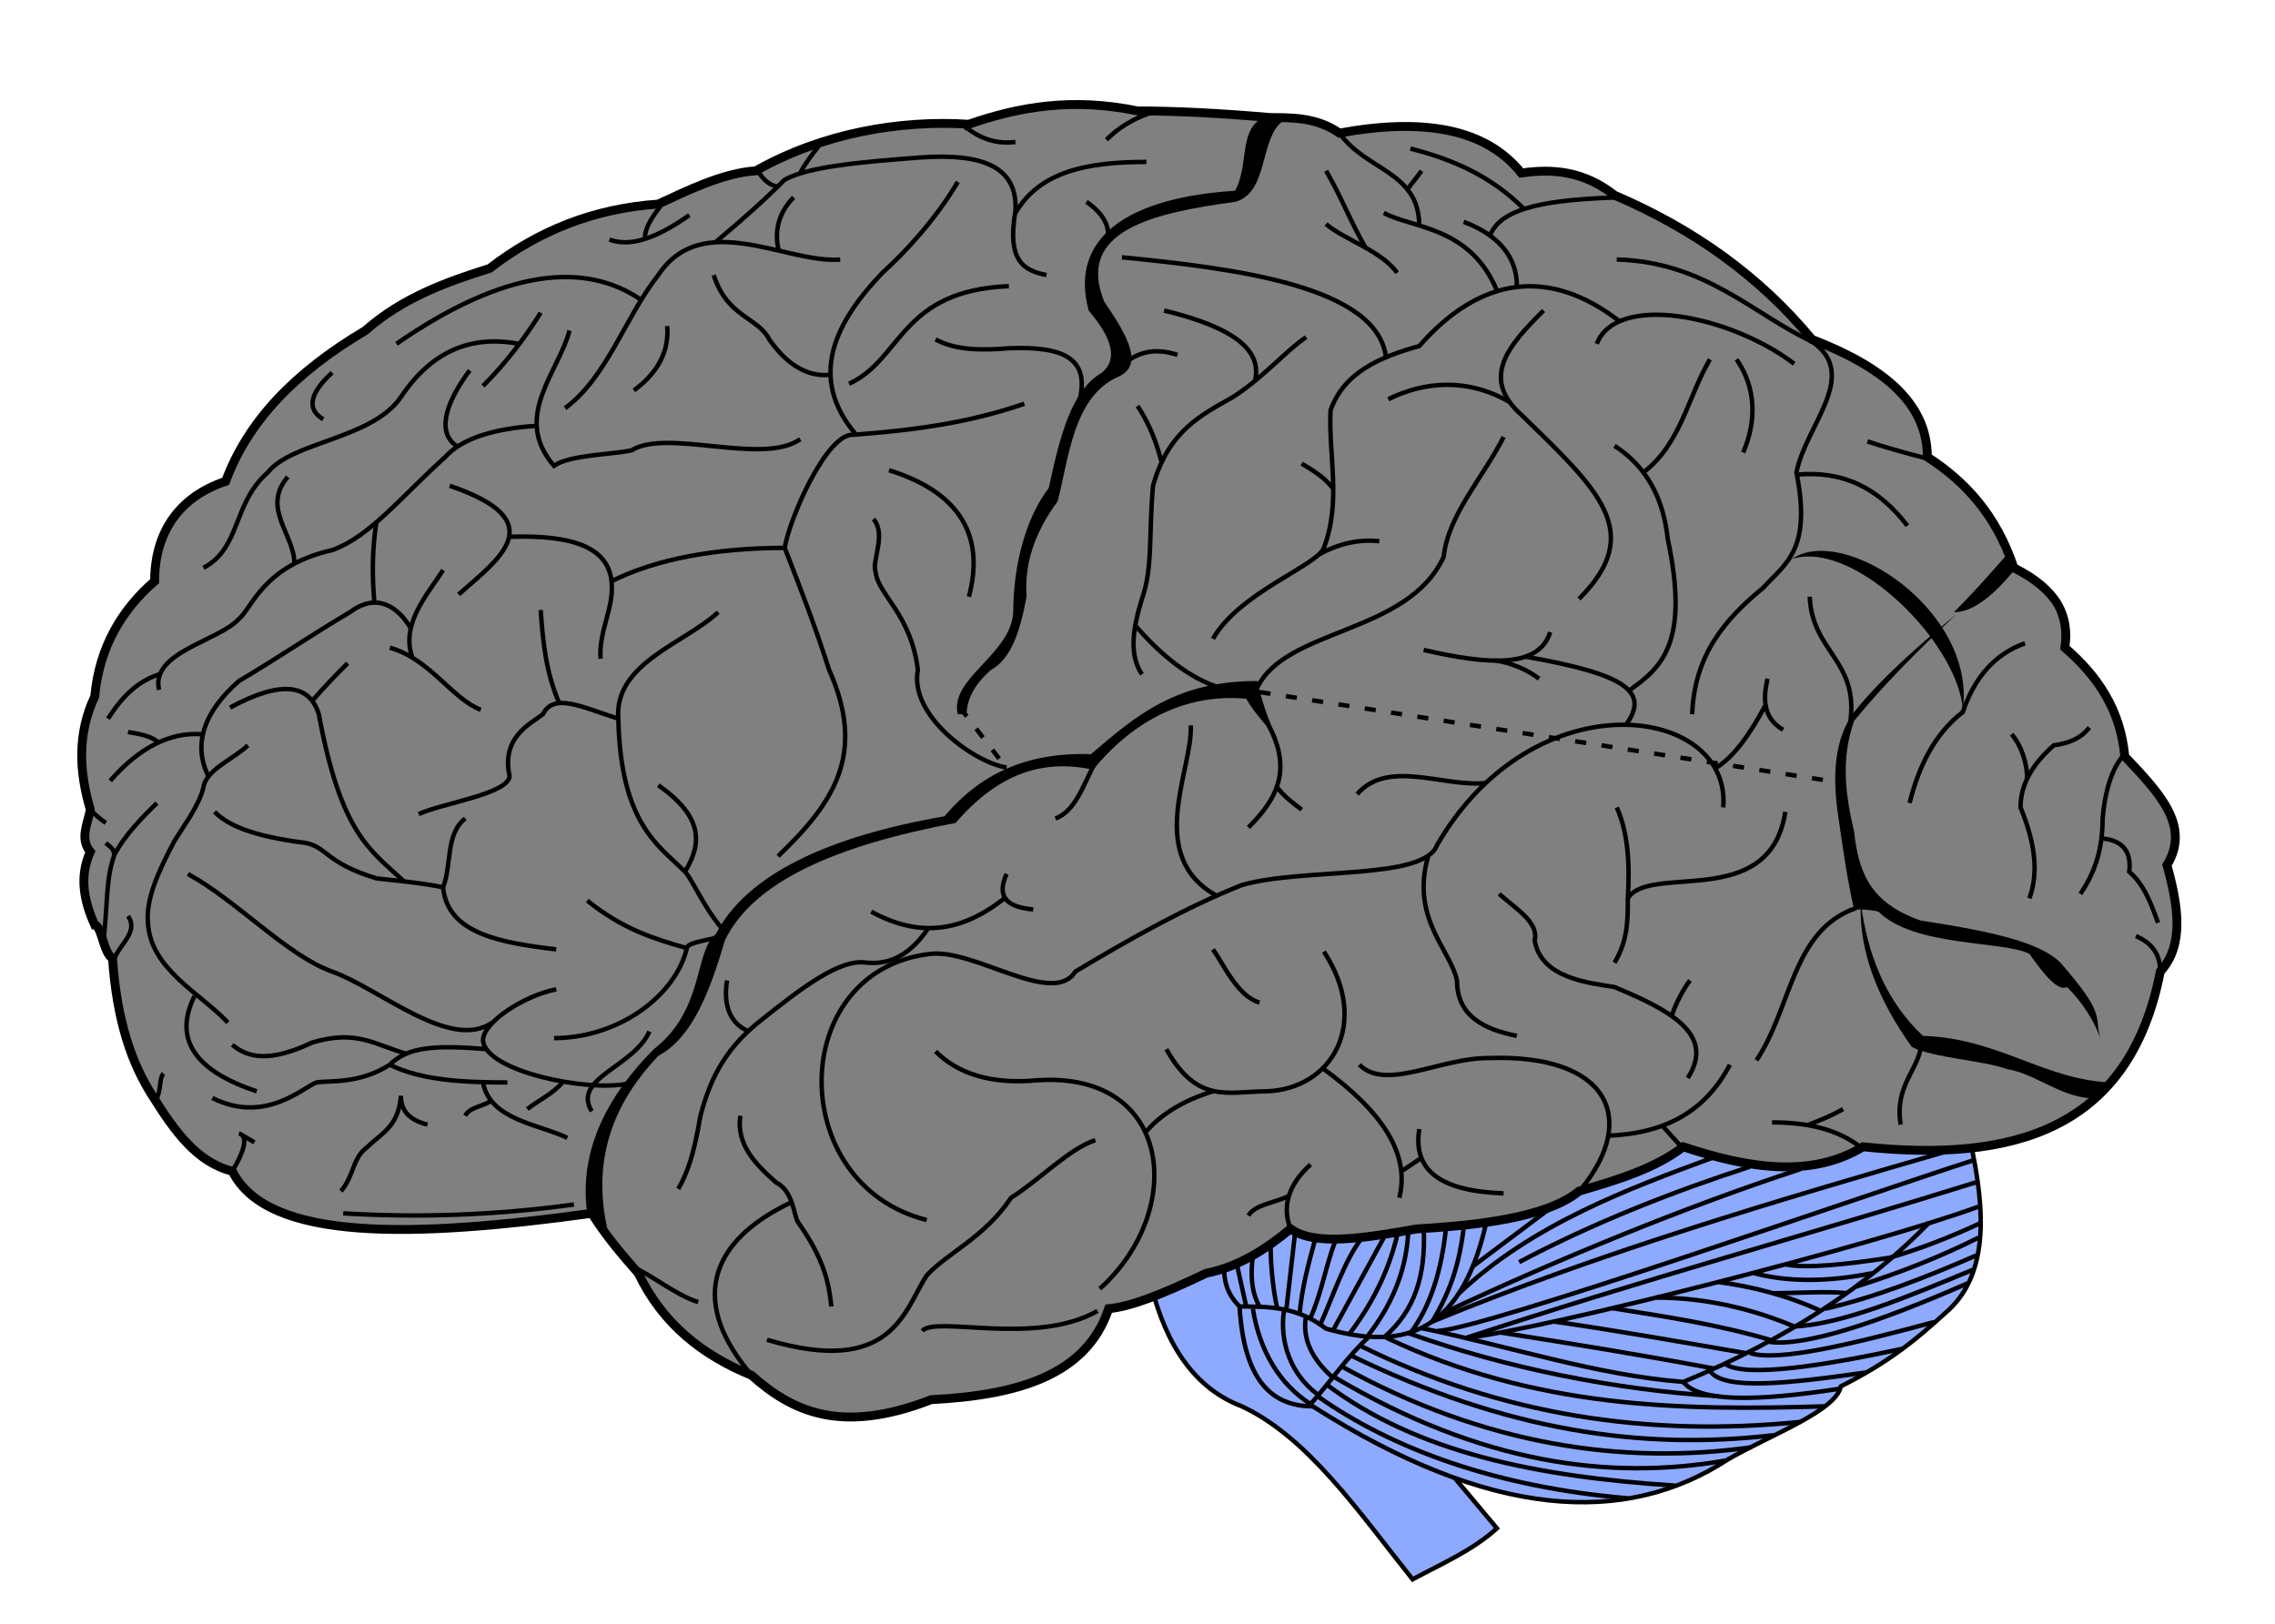 <?xml version="1.0" encoding="UTF-8" standalone="no"?>
<svg xmlns="http://www.w3.org/2000/svg" xml:space="preserve" id="svg2652" width="1024" height="731" fill-rule="evenodd"
  image-rendering="optimizeQuality" shape-rendering="geometricPrecision" text-rendering="geometricPrecision"
  viewBox="0 0 1024 732">
  <defs id="defs2654">
    <style id="style2656" type="text/css">
      .str0,
      .str2,
      .str3 {
        stroke: #000;
        stroke-width: 2
      }

      .str3 {
        stroke-dasharray: 5 7
      }

      .fil5 {
        fill: none
      }

      .fil6 {
        fill: #000
      }

      .fil2 {
        fill: #8eaaff
      }
    </style>
  </defs>
  <path fill="#808080"
    d="M564 54c13-2 26-1 38 6 38-7 66-1 83 18 14-3 29 1 43 11 39 17 67 39 89 64 36 15 50 33 52 53 19 14 31 31 39 50L798 413l-343-43-103-161L564 54z" />
  <path fill="#808080"
    d="m573 52-15 38c-64 5-78 25-58 57 12 14-10 26-16 42-6 20-13 41-23 62 0 54-31 50-28 69l22 29-191 199c-95 15-146 7-160-20-29-10-47-42-53-96-15-16-16-31-11-47-2-6-3-12 1-18-8-26-4-40 1-53 2-20 12-37 27-52-1-25 14-38 34-46 16-51 88-86 117-94 19-17 45-27 77-31 16-7 31-12 46-14 28-18 60-21 92-21 26-9 53-12 81-6l57 2z" />
  <path fill="#fff" stroke="#000" stroke-width="2"
    d="M518 579c7 28 20 47 41 55 30 14 53 48 77 78 13-7 27-13 38-23L560 553l-42 26z" class="fil2 str0" />
  <path fill="#fff" stroke="#000" stroke-width="2"
    d="M551 571c0 6 1 12 7 18 2 34 15 45 33 45 80 51 141 54 187 24 19-11 49-22 51-33 22-11 35-22 47-33 19-16 19-44 11-79-190-6-286 19-336 58z"
    class="fil2 str0" />
  <path fill="#808080"
    d="m564 312 266 42c39 46 78 92 116 138-28 27-66 31-107 25-17 9-43 14-82 0-15 9-30 15-45 20-24 13-49 17-75 17-24 4-45 7-54 0-15 12-28 17-39 20-17 10-31 13-45 16-12 29-41 41-81 41-27 12-54 13-82-12-20-10-39-22-49-46-7-8-13-15-19-23-3-28 4-53 25-74 20-11 23-40 35-60 23-27 60-38 99-46 17-17 37-29 67-27 17-17 37-32 70-31z" />
  <path fill="#808080"
    d="M905.558 255.402c-30.545 25.828-48 42-73 72-7 25-3 50 7 75-7.823 9.723-21.461 18.079-26.877 27.476-3.073 5.332-17.419 44.706-23.988 48.249-6.007 3.24-11.612 3.69-13.445 9.8-.225.751-11.437 11.004-12.928 12.005-9.459 6.356-13.84 6.047-12.239 8.532 2.326 3.61 3.166 5.987 6.588 7.416 3.422 1.429 30.321 8.833 34.304 8.327 4.068-.518 19.742 1.271 23.676 1.025 3.86-.242 9.199-2.093 12.358-2.929 4.01-1.062 9.693-5.982 11.912-5.848 16.518 1.001 35.661 1.339 58.008-1.454 34.312-8.854 19.594-4.194 50.631-21.6 10-12 18-28 26-56 7-11 6-29 3-46 6-24-5-33-20-50-4-15-9-34-27-49 1-10-4-26-24-37z" />
  <path fill="none" stroke="#000" stroke-width="4"
    d="M436 56c-31-2-66 4-96 21-15 1-31 9-44 15-29 2-54 12-76 29-19 6-39 13-56 28-32 19-53 41-63 68-21 7-32 23-32 45-15 13-25 30-27 52-8 17-7 34-2 51-1 6-5 13 0 19-5 11-3 22 2 33 3 0 4 13 8 15 2 29 9 48 18 62 10 16 20 30 36 34 16 32 82 30 162 19 7 11 14 19 21 27 11 23 29 37 51 46 18 16 40 27 81 11 39-2 70-11 80-41 10-1 23-6 44-16 15-3 27-11 38-20 11 8 34 4 57 0 36-2 61-7 73-17 17-5 34-10 47-20 30 10 58 14 81 0 67 7 120-7 134-79 11-12 8-30 3-48 11-18-4-33-19-49-2-21-12-36-27-49 2-14-3-26-23-36-8-24-22-39-39-50 0-25-21-41-52-53-24-29-54-50-89-65-14-11-28-12-42-10-16-20-44-25-82-18-10-7-21-7-31-7-23-2-43-3-60-3-29-6-53-2-76 6z"
    class="fil5" />
  <path fill="none" stroke="#000" stroke-width="2" d="M149 168c-11 10-11 17-4 21m33-34c49-34 85-37 110-20"
    class="fil5 str0" />
  <path fill="none" stroke="#000" stroke-width="2"
    d="M254 184c19-14 27-41 42-60 20-30 58-5 82-7m-249 98c-12 14 3 26 3 39" class="fil5 str0" />
  <path fill="none" stroke="#000" stroke-width="2" d="M91 256c17-9 13-29 29-43 11-14 47-15 60-34 14-21 32-28 53-24"
    class="fil5 str0" />
  <path fill="none" stroke="#000" stroke-width="2"
    d="M217 174c11-11 19-22 26-33m42 35c11-8 16-18 15-29m-26-39c8 3 19 1 36-11" class="fil5 str0" />
  <path fill="none" stroke="#000" stroke-width="2"
    d="M297 93c-4 5-7 10-7 14m51-30c2 4 5.845 7 8.845 7M369 65c-4 5-7 9-9 13m97-14c-8 1-16-1-24-8"
    class="fil5 str0" />
  <path fill="none" stroke="#000" stroke-width="2"
    d="M471 124c-10-2-18-6-14-29 1-20-15-26-43-24-26 2-50 4-61 10-9 9-19 18-31 28" class="fil5 str0" />
  <path fill="none" stroke="#000" stroke-width="2"
    d="M357 89c-7 7-8.74 15.78-6.74 23.78M431 82c-10 17-24 32-34 41-21 22-33.944 46.845-11.944 72.845"
    class="fil5 str0" />
  <path fill="none" stroke="#000" stroke-width="2"
    d="M373.056 169c-11 1-20.056-6-27.056-16-5-10-19-10-25-29m133 5c-49 2-48 33-72 44m104 7.081c4.26-18.341-7-24.081-32-23.081-12 1-24 1-33-4m40 29c-26 9-51 12-77 14-12-1-29 38-31 51M48 324c7-11 14-17 23-20"
    class="fil5 str0" />
  <path fill="none" stroke="#000" stroke-width="2"
    d="M71 311c-4-17 27-22 36-32 6-5 11-24 42-31 17-6 31-24 51-42 8-9 24.056-13 41.056-14" class="fil5 str0" />
  <path fill="none" stroke="#000" stroke-width="2"
    d="M211 167c-9 12-16 27-6 34m-36 34.155c-2 12-2 24.845-1 35.845m31-14c-7 11-19 24-14 39" class="fil5 str0" />
  <path fill="none" stroke="#000" stroke-width="2"
    d="M175 292c18 5 28 23 41 28m-31.48-36.699C178.52 273.301 169 267 157 276c-17 10-33 21-50 31-16 14-20.789 28.845-13.789 42.845"
    class="fil5 str0" />
  <path fill="none" stroke="#000" stroke-width="2" d="M49 352c13-15 27-22 41-21" class="fil5 str0" />
  <path fill="none" stroke="#000" stroke-width="2"
    d="M71 335c-3-3-8-4-14-5m46-11c24-13 36-10 40 3 10 54 23.139 61.139 38.139 75.139" class="fil5 str0" />
  <path fill="none" stroke="#000" stroke-width="2" d="M156 299c-4 4-10 10-16 17m66-48c18-16 43-33-4-49"
    class="fil5 str0" />
  <path fill="none" stroke="#000" stroke-width="2" d="M229 242c29-1 45 5 46 21 1 11-6 22-5 34" class="fil5 str0" />
  <path fill="none" stroke="#000" stroke-width="2" d="M350 386c25-24 40-46 23-84-6-19-13-37-20-55-31 0-58 5-78 15"
    class="fil5 str0" />
  <path fill="none" stroke="#000" stroke-width="2"
    d="M323 276c-15 14-47 23-45 48 1 47 18 57 29 68 4 3 8 15 18 27m-69-270c-5 19-26 39-7 61 7-5 26-5 35-7 16-10 59 7 76-5m76 71c8-30-7-48-36-57m53 134c-14-2-44-23-40-44-3-25-18-34-19-44-2-5 5-17-1-24"
    class="fil5 str0" />
  <path fill="none" stroke="#000" stroke-width="2"
    d="M308 393c8-13 8-25-12-39m-53-79c1 14 2.26 27.78 8.26 41.78" class="fil5 str0" />
  <path fill="none" stroke="#000" stroke-width="2"
    d="M278 324c-16-5-29-12-34-2-5 4-19 10-15 28-1 8-30 12-41 17m21 2c-9 7-6 21-10 31 2 21 26 25 51 28M96 366c6 6 17 11 41 14 10 2 9 9 32 16 9 1 20 2 30 4"
    class="fil5 str0" />
  <path fill="none" stroke="#000" stroke-width="2"
    d="M111 336c-6 6-19 11-20 19-2 8-8 16-13 24-8 15-13 27-12 37 1 21 24 32 36 45m-55-90c-3-2-5-4-7-6m30-3c-7 7-14 14-19 23-4 11-3 20-5 39m4.74-38.561C50.74 382.439 49 382 47 380m4 52c2-6 11-12 6-19m13 82c2-4 1-9 3-11m31 44c6-10 7-16 3-17m7 4-6.04-3.52"
    class="fil5 str0" />
  <path fill="none" stroke="#000" stroke-width="2"
    d="M87 449c-10 20 1 34 28 43m-31-98c22 12 45 37 65 44 22 8 53.22 36 72.22 23" class="fil5 str0" />
  <path fill="none" stroke="#000" stroke-width="2"
    d="M250 446c-15 3-33 15-33 23 1 14 47.341 23.48 65.341 19.48M104 471c7 6 17 8 36-1 20-6 28.268 1 42.268 5"
    class="fil5 str0" />
  <path fill="none" stroke="#000" stroke-width="2"
    d="M219 473c-24-2-36-1-44 7-14 9-28 7-33 8-6 2-23 19-47 7m59 52c33 2 68 1 104-4m-66-36c-8-2-12-6-12-13-1 14-9 17-15 23-7 5-6 13-12 20"
    class="fil5 str0" />
  <path fill="none" stroke="#000" stroke-width="2" d="M228 488c-20 0-39-1-53-8m42 8c3 17 26 19 38 25"
    class="fil5 str0" />
  <path fill="none" stroke="#000" stroke-width="2"
    d="M209 503c2-4 8-4 12-7m16 4c5-4 11.78-7.04 15.78-12.04M266 501c-9-15 19-20 26-36m-28-59c16 13 30.676 17.399 44.676 21.399"
    class="fil5 str0" />
  <path fill="none" stroke="#000" stroke-width="2"
    d="M249 468c29 0 55-19 60-41 1-2 8-3 12-4M498 63c5-5 12-10 23-13m-5 23c-26 0-48 4-59 23m32-5c6 4 9.74 9.301 9.74 14.301M776 364c4-46-85-59-129 17-6 16-60 10-88 18-25 10-50 24-75 39-10 16-45-10-65-8-65 7-66 104-2 120"
    class="fil5 str0" />
  <path fill="none" stroke="#000" stroke-width="2"
    d="M536 327c1 20-21 59 12 77m-73-35c11-4 14-21 21-30m-43 55c-5 11 1 15 12 16m30 171c39-35 33-98-28-94-21 2-36-3-46-13m104-1c14 25 28 19 45 19 30-1 47-31 26-63"
    class="fil5 str0" />
  <path fill="none" stroke="#000" stroke-width="2"
    d="M546 492c-13 4-23 10-30 18m-23 4c-12 4-24 17-38 26-12 18-29 25-38 35-10 15-15 46-72 29m149-13c-28 16-73 2-79 9m152-148c-10-3-16-17-21-24m-154-17c22 12 41 9 60-6"
    class="fil5 str0" />
  <path fill="none" stroke="#000" stroke-width="2"
    d="M418 418c-8 12-17 17-28 16-12-2-29 11-49 27-16 13-22 27-26 42-3 18-6 26-10 33" class="fil5 str0" />
  <path fill="none" stroke="#000" stroke-width="2"
    d="M327 442c-2 12 2 20 10 23m-23 122c-10-3-22-13-30-16m72-29c-38 18-46 46-17 79" class="fil5 str0" />
  <path fill="none" stroke="#000" stroke-width="2"
    d="M333 503c-2 13 7 22 16 30 8 4 8 15 10 18 12 17 14 28 15 38m237-231c14-16 39-3 58-5m-107 20c13.942-13.641 19.427-27.126 8.874-46.34"
    class="fil5 str0" />
  <path fill="none" stroke="#000" stroke-width="2" d="M586 365c-4-3-8-6-11-10m6 199c-4-10-1-20 9-29"
    class="fil5 str0" />
  <path fill="none" stroke="#000" stroke-width="2"
    d="M562 548c3-5 11.96-5.74 17.959-8.74M639 509c-3 19 10 28 38 29m-47 2c5-20-8-39-34-58m35 46 9-6m43-55c-15-3-27-9-27-25-3-14-21-28-13-56m-31 94c12 12 36-3 58-3 54-2 68 27 42 59"
    class="fil5 str0" />
  <path fill="none" stroke="#000" stroke-width="2" d="M724 512c26-1 44-11 55-32m-21 38-9-10m49-2c16 0 30 3 41 12"
    class="fil5 str0" />
  <path fill="none" stroke="#000" stroke-width="2"
    d="M830 500c-5 3-11.04 5.26-16.041 7.26M856 507c-3-17 8-25 9-35m-190-69c8 7 18 13 16 21 3 17 24 19 36 21 24 10 46 21 33 41M549 310c-13-4-26.041-14.081-38.041-28.081"
    class="fil5 str0" />
  <path fill="none" stroke="#000" stroke-width="2"
    d="M588 152c-9 6-19 18-33 27-14 8-29 15-36 40-2 22 0 37-5 51-4 13-6 25 0 34" class="fil5 str0" />
  <path fill="none" stroke="#000" stroke-width="2"
    d="M524 140c33 8 44 18.52 41 31.52M727 434c6-10 6-19 6-29 10-16 64 6 71-39m-76-2c5 11 6 25 5 41M512 183c6 9 9 18 11 26m268 269c16-24 16-58.69 45-68.69m-83.26 48.731C754.74 452.041 758 446 761 442m42-113c-7-4-10-11-7-23"
    class="fil5 str0" />
  <path fill="none" stroke="#000" stroke-width="2"
    d="M773 346c8-5 15-15 22-28m20-49c1 25 22.243 28.699 18.243 56.699M762 322c1-27 15-43 32-57 10-11 22-17 15-52 4-21 29-44 7-59-26-12-48-36-88-37M546 288c12-21 47-33 50-41 8-21 2-42 3-62 6-17 22-24 40-29 28-32 59.183-35.211 90.183-11.211"
    class="fil5 str0" />
  <path fill="none" stroke="#000" stroke-width="2"
    d="M600 220c-4-5-9-8-14-11m7.699 41c9-5 18.301-7 27.301-6M505 116c51 5 115 13 119 45m5-38c-7-10-24-15-32-22"
    class="fil5 str0" />
  <path fill="none" stroke="#000" stroke-width="2"
    d="M597 77c7 12 11 23 18 35m-12-52c12 17 35.789 17.211 36 41.577" class="fil5 str0" />
  <path fill="none" stroke="#000" stroke-width="2"
    d="M634 85c2-3 4-5 6-8m34 54c-12-29-38-28-51-35m36 4c16 6 24 16 24 29m-48-62c20 5 37 13 51 27" class="fil5 str0" />
  <path fill="none" stroke="#000" stroke-width="2"
    d="M671 106c5-13 28-16 57-17m-9 66c9-23 60-13 89 9m-183 16c16-8 35.634-9.789 54.634 1.211"
    class="fil5 str0" />
  <path fill="none" stroke="#000" stroke-width="2"
    d="M695 140c-15 15-29 30-10 47 35 34 56 53 26 83m71-108c9 13 9 28 3 42" class="fil5 str0" />
  <path fill="none" stroke="#000" stroke-width="2" d="M727 201c14 9 22 23 24 42 10 47-3 58-17 68m-93-18c30 7 52 8 57-8"
    class="fil5 str0" />
  <path fill="none" stroke="#000" stroke-width="2"
    d="M673.366 297.789C680.366 298.789 688 302 693 306m39 21c11-15 .634-23-45.366-31M740 213c17-13 20-34 30-51m39 52c21-2 37 6 50 23m-18-38c6 2 16 5 28 8m43 83c-14 5-23 16-28 31-13 10-20 25-24 41m102 60c7 3 11 8 11 16m-32-110c-4 5-9 7-16 8-9 8-15 17-15 28 7 17 8 30 4 41"
    class="fil5 str0" />
  <path fill="none" stroke="#000" stroke-width="2"
    d="M913 351.041c0-6-2-14.04-7-20.041m31 72c6-9 10-19 10-34 1-12 4-22 9-28" class="fil5 str0" />
  <path fill="none" stroke="#000" stroke-width="2"
    d="M947 378c10 1 13 7 12 15 7 6 10 15 13 23M677 197c-9 18-25 35-27 54-16 35-71 32-84 59" class="fil5 str0" />
  <path fill="none" stroke="#000" stroke-width="2"
    d="M771 522c-38 14-81.04 30-114.04 61M663 571l36-27m89-18c-34 11-70 25-104 43m127-42c-52 17-110.301 41-161.301 65M889 523c-44 14-223 77-242 77m-2.561-4C719.439 565 801 541 877 519m14 25c-46 17-195.139 55.22-231.139 59.22C738.861 577.22 813 557 890 533"
    class="fil5 str2" />
  <path fill="none" stroke="#000" stroke-width="2" d="M669 552c-12 52-40 56-72 47-13-10-26-10-39-10"
    class="fil5 str2" />
  <path fill="none" stroke="#000" stroke-width="2"
    d="M644.78 595.919C653.78 580.919 657 569 659 554m-24 47c9-12 14-28 16-47m-28 49c14-12 19-28 18-49m-25 48c10-13 17-28 18-46m-27 46c10-13 18-28 22-45m-29 43 23-42m-29 40c6-13 11.301-30.081 19.301-40.081M590 594c5-11 7-24 11-34m-16 33c1-12 4-23 7-34m-13 32 4-35m-8 34c-2-9-3-19.821-3-28.821M567 589c-4-7-4-15.561-3-22.561M561 589l-4-18m31 22c-2 11 3 20 12 28m-22-30c-2 14 3.041 28.52 15.04 37.52M564 590c3 19 12 34 26 43"
    class="fil5 str2" />
  <path fill="none" stroke="#000" stroke-width="2"
    d="M590 633c9-10 17-22 26-30m253-52c-28 29-65 53-111 72-39-3-79.04-16.26-118.04-24.26"
    class="fil5 str2" />
  <path fill="none" stroke="#000" stroke-width="2"
    d="M675.699 600.74C707.699 605.74 740 611 772 617m14-7c-29-5-58.561-10.26-86.561-14.26m26.52-6C750.96 593.74 773 597 797 604m-51-19c22 0 43 5 62 13m-34-20c15 2 31 6 46 13"
    class="fil5 str2" />
  <path fill="none" stroke="#000" stroke-width="2"
    d="M832 583c-9-1-23.382 0-33.382 0M843 574c-20 4-38 4-53 0m14-4c9 2 28 0 47-3 14-4 27.78-9.52 40.78-15.52m-298.561 78c34 24 80.838 41 139.838 46"
    class="fil5 str2" />
  <path fill="none" stroke="#000" stroke-width="2" d="M597 624c41 31 95.179 41.74 157.179 45.74"
    class="fil5 str2" />
  <path fill="none" stroke="#000" stroke-width="2" d="M601 621c66 39 123.821 46.48 175.821 37.48"
    class="fil5 str2" />
  <path fill="none" stroke="#000" stroke-width="2" d="M604 616c65 36 127.601 44.48 184.601 36.48"
    class="fil5 str2" />
  <path fill="none" stroke="#000" stroke-width="2" d="M608 611c70 34 130.919 43 190.919 36" class="fil5 str2" />
  <path fill="none" stroke="#000" stroke-width="2" d="M613 607c63 31 129 41 198 34" class="fil5 str2" />
  <path fill="none" stroke="#000" stroke-width="2" d="M624 603c67 32 132.78 33 197.78 31" class="fil5 str2" />
  <path fill="none" stroke="#000" stroke-width="2" d="M758 623c7 9 32 9 71 3" class="fil5 str2" />
  <path fill="none" stroke="#000" stroke-width="2"
    d="M770 618c6 9 35.301 5.74 70.301.74M788 610c13 4 46-4 83-14" class="fil5 str2" />
  <path fill="none" stroke="#000" stroke-width="2"
    d="M777 615c9 6 43 1 80-7m29.301-29.52C845.301 596.48 813 607 797 605m11-7c22-1 52.041-13.78 81.04-25.78M822 590c22-5 45-14 68-24m1-8c-18 9-36 16-55 22m-202 21c45 16 93 25.48 140 28.48"
    class="fil5 str2" />
  <path
    d="M884 320c-2-30-49-77-77-68 23-16 83 23 77 68zM264 547c-4-28 9-53 30-74 23-18 18-44 28-52 14-27 51-44 103-53 16-19 37-29 66-28 20-17 38-33 75-33 2 9 5 18 9 26-4-5-10-11-14-18-33-3-56 16-69 32-23-5-43 2-62 24-53 10-91 26-104 53-7 24-15 44-30 52-17 18-32 44-22 82-3-3-6-8-10-11zM567 54c-9 6-5 21-11 32-48 3-75 21-66 54 11 13 13 22 6 28-14 8-19 29-24 52-10 13-16 34-16 56-1 19-29 30-25 46h4c0-7 4-14 11-20 9-5 13-17 16-33-1-14 3-28 14-43 5-19 7-47 27-56 12-5 5-18-6-34-13-32 22-40 59-45 15-4 11-28 21-36-3-1-7-1-10-1z"
    class="fil6" />
  <path fill="none" stroke="#000" stroke-width="2" d="M530 160c-9-3-17-2-24 4" class="fil5 str0" />
  <path
    d="M903 251c-7 8-15 17-23 25 7 0 16-5 28-20l-5-5zm-22 26c-17 14-34 29-46 44-9 12-10 29-7 48 2 14 4 28 7 41 4 0 7 0 11 1 16 16 56 13 68 19 7 10 13 17 17 15 7 7 12 15 15 23-3-10 3-10-18-34-9-9-30-14-63-19-23-8-28-22-30-40-4-17-6-33 0-50 13-16 29-32 46-48z"
    class="fil6" />
  <path fill="none" stroke="#000" stroke-dasharray="5 7" stroke-width="2" d="m567 312 263 41" class="fil5 str3" />
  <path d="M838 407c3 23 11 44 28 60 34 1 55 20 85 21l-7 7c-14 1-27-11-40-13-11-4-33-5-43-10-15-21-24-43-23-65z"
    class="fil6" />
  <path fill="none" stroke="#000" stroke-dasharray="5 7" stroke-width="2" d="m432 319 23 30" class="fil5 str3" />
</svg>